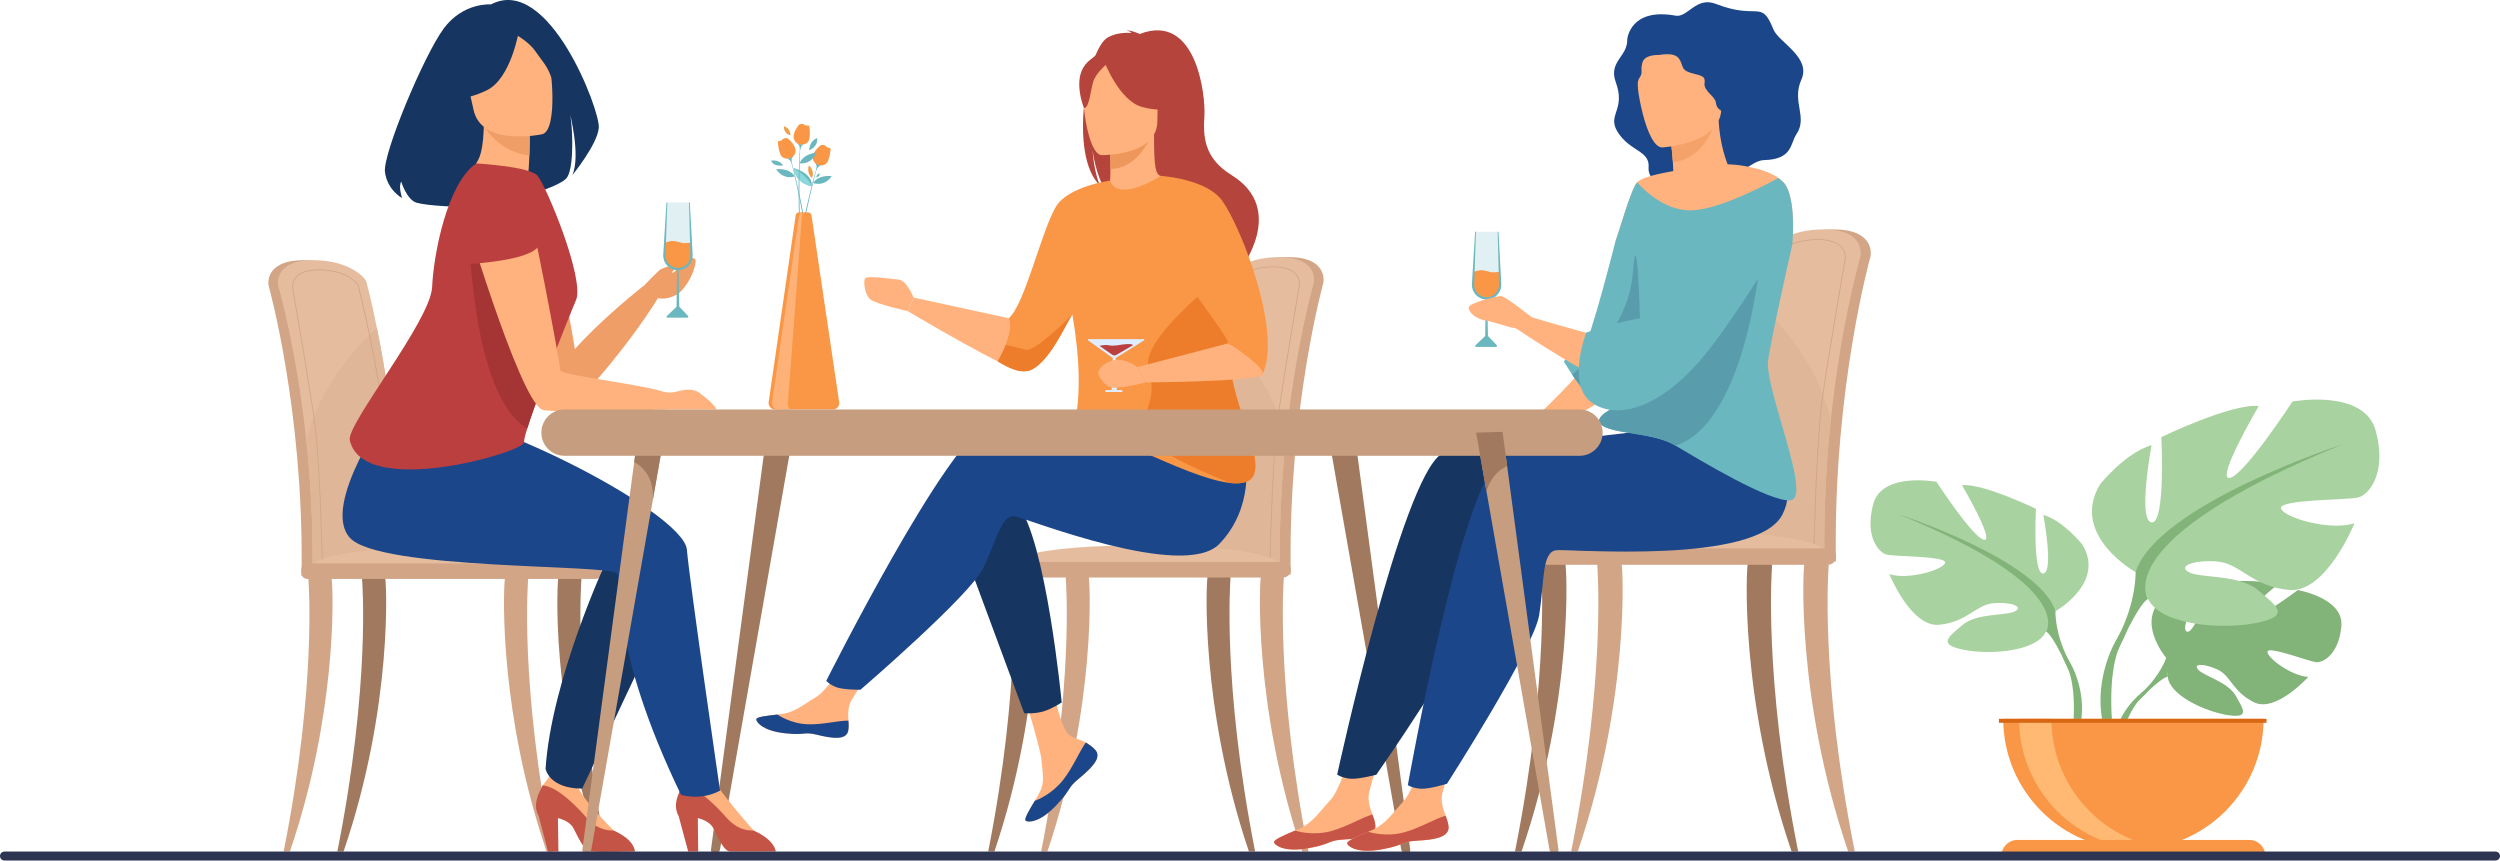<svg width="276" height="95" viewBox="0 0 276 95" fill="none" xmlns="http://www.w3.org/2000/svg">
<g clip-path="url(#clip0_419_4868)">
<path d="M87.582 47.761L86.284 55.144L82.697 75.541L79.49 93.772C79.443 94.05 79.198 94.251 78.911 94.251C78.658 94.251 78.463 94.034 78.495 93.788L81.26 73.119L84.217 51.01L84.665 47.674L87.582 47.758V47.761Z" fill="#A0795F"/>
<path d="M155.275 94.252C154.988 94.252 154.743 94.049 154.693 93.774L151.844 77.574L147.746 54.276L146.601 47.762L149.518 47.678L150.024 51.46L153.579 78.039L155.688 93.792C155.72 94.038 155.525 94.254 155.272 94.254L155.275 94.252Z" fill="#A0795F"/>
<path d="M239.152 72.631C239.152 72.631 235.652 68.537 238.936 65.935C238.936 65.935 241.335 64.48 243.289 64.596C243.289 64.596 240.518 69.255 241.414 69.72C242.309 70.183 244.129 64.303 244.129 64.303C244.129 64.303 249.585 63.772 251.341 64.62C251.341 64.62 246.675 68.45 247.657 68.677C248.64 68.904 253.68 65.145 253.68 65.145C253.68 65.145 258.76 66.012 258.488 69.121C258.217 72.23 256.469 73.189 255.697 73.107C254.928 73.025 250.428 71.3 250.33 71.934C250.233 72.565 252.94 74.634 254.838 74.729C254.838 74.729 251.257 78.691 248.877 77.547C246.496 76.403 246.293 74.591 244.811 73.912C243.328 73.234 242.062 73.234 242.672 73.928C243.286 74.62 245.969 75.294 246.817 76.799C247.665 78.305 248.426 79.32 245.964 78.95C243.502 78.577 239.499 76.77 239.323 74.702L239.146 72.634L239.152 72.631Z" fill="#82B378"/>
<path d="M255.994 69.206C255.994 69.206 242.198 68.672 239.152 72.629C239.152 72.629 238.477 74.652 236.405 76.496L236.081 77.378C236.081 77.378 238.472 74.85 239.328 74.697C239.328 74.697 237.99 69.795 255.994 69.203V69.206Z" fill="#82B378"/>
<path d="M236.405 76.499C236.405 76.499 233.445 78.697 233.237 82.619L233.774 82.667C233.774 82.667 234.72 78.609 236.429 77.022C238.138 75.434 236.403 76.496 236.403 76.496L236.405 76.499Z" fill="#82B378"/>
<path d="M226.919 67.481C226.919 67.481 232.486 64.354 229.887 60.111C229.887 60.111 227.81 57.507 225.582 56.836C225.582 56.836 226.769 63.162 225.582 63.313C224.394 63.461 224.765 56.168 224.765 56.168C224.765 56.168 218.904 53.339 216.602 53.563C216.602 53.563 220.239 59.742 219.051 59.594C217.863 59.446 213.782 53.191 213.782 53.191C213.782 53.191 207.77 52.073 206.806 55.647C205.842 59.221 207.399 61.007 208.291 61.231C209.181 61.456 214.896 61.379 214.748 62.124C214.601 62.869 210.74 64.06 208.589 63.389C208.589 63.389 210.964 69.269 214.079 68.974C217.197 68.675 218.161 66.741 220.091 66.591C222.021 66.443 223.43 66.963 222.467 67.484C221.503 68.004 218.237 67.655 216.678 68.984C215.12 70.313 213.858 71.132 216.752 71.728C219.646 72.323 224.842 71.953 225.879 69.718L226.919 67.486V67.481Z" fill="#A8D29F"/>
<path d="M209.553 56.762C209.553 56.762 225.137 61.823 226.917 67.481C226.917 67.481 226.843 70.012 228.402 72.915V74.032C228.402 74.032 226.769 70.237 225.879 69.713C225.879 69.713 229.369 64.8 209.553 56.76V56.762Z" fill="#82B378"/>
<path d="M228.402 72.914C228.402 72.914 230.806 76.576 229.434 81.032L228.815 80.865C228.815 80.865 229.416 75.957 228.157 73.488C226.901 71.018 228.399 72.914 228.399 72.914H228.402Z" fill="#82B378"/>
<path d="M235.773 63.17C235.773 63.17 228.436 59.05 231.859 53.455C231.859 53.455 234.598 50.021 237.534 49.136C237.534 49.136 235.97 57.478 237.534 57.673C239.098 57.869 238.611 48.254 238.611 48.254C238.611 48.254 246.34 44.524 249.371 44.82C249.371 44.82 244.578 52.964 246.143 52.768C247.707 52.573 253.089 44.329 253.089 44.329C253.089 44.329 261.013 42.858 262.285 47.567C263.557 52.277 261.503 54.633 260.328 54.926C259.154 55.22 251.623 55.122 251.817 56.105C252.012 57.084 257.1 58.656 259.936 57.771C259.936 57.771 256.805 65.524 252.697 65.13C248.589 64.737 247.317 62.188 244.773 61.99C242.229 61.794 240.37 62.481 241.642 63.168C242.914 63.855 247.217 63.392 249.274 65.144C251.328 66.895 252.992 67.975 249.176 68.76C245.36 69.544 238.514 69.053 237.144 66.11L235.775 63.168L235.773 63.17Z" fill="#A8D29F"/>
<path d="M258.664 49.042C258.664 49.042 238.121 55.714 235.772 63.171C235.772 63.171 235.869 66.507 233.815 70.335V71.806C233.815 71.806 235.967 66.8 237.141 66.113C237.141 66.113 232.544 59.637 258.664 49.039V49.042Z" fill="#82B378"/>
<path d="M233.816 70.334C233.816 70.334 230.648 75.16 232.454 81.034L233.271 80.815C233.271 80.815 232.481 74.346 234.137 71.092C235.793 67.838 233.818 70.337 233.818 70.337L233.816 70.334Z" fill="#82B378"/>
<path d="M235.525 93.772C243.462 93.772 249.898 87.32 249.898 79.356H221.155C221.155 87.317 227.589 93.772 235.528 93.772H235.525Z" fill="#F99746"/>
<path d="M239.062 93.662C238.477 93.736 237.882 93.772 237.276 93.772C229.339 93.772 222.906 87.317 222.906 79.356H226.477C226.477 86.712 231.968 92.779 239.064 93.662H239.062Z" fill="#FFB973"/>
<path d="M250.096 94.506H220.955C220.955 93.524 221.748 92.728 222.727 92.728H248.321C249.3 92.728 250.093 93.524 250.093 94.506H250.096Z" fill="#F99746"/>
<path d="M250.224 79.356H220.681V79.797H250.224V79.356Z" fill="#D86713"/>
<path d="M133.257 53.843C133.492 48.089 133.992 43.084 134.595 39.592C135.554 34.026 136.417 30.825 136.428 30.793C136.554 30.305 138.379 28.323 142.44 28.384C146.5 28.445 146.113 31.041 146.113 31.041C146.113 31.129 146.103 31.21 146.084 31.271C146.045 31.406 142.319 44.957 142.482 62.454C142.482 62.699 142.511 63.125 142.495 63.407C142.495 63.407 133.089 63.65 133.086 63.407C132.757 61.878 132.918 57.641 133.26 53.843H133.257Z" fill="#D1A586"/>
<path d="M132.075 62.368C132.078 62.611 132.207 62.807 132.362 62.807H132.365C132.52 62.804 132.646 62.609 132.646 62.368H140.707C140.71 62.611 140.839 62.807 140.994 62.807H140.997C141.155 62.804 141.281 62.601 141.281 62.355C141.234 57.347 141.518 52.669 141.95 48.543C143.022 38.249 145.002 31.368 145.031 31.273C145.049 31.212 145.06 31.131 145.06 31.043C145.06 31.043 145.444 28.447 141.386 28.386C137.326 28.325 135.501 30.306 135.374 30.795C135.367 30.822 134.877 32.634 134.229 35.893C134.013 36.974 133.781 38.21 133.542 39.594C132.941 43.086 132.438 48.091 132.204 53.844C131.864 57.643 131.743 60.842 132.07 62.371L132.075 62.368Z" fill="#E5BD9E"/>
<path d="M132.075 62.369C132.078 62.612 132.207 62.807 132.362 62.807H132.365C132.52 62.804 132.646 62.609 132.646 62.369H140.707C140.71 62.612 140.839 62.807 140.994 62.807H140.997C141.155 62.804 141.281 62.601 141.281 62.355C141.234 57.347 141.518 52.669 141.95 48.543C140.617 42.011 135.467 37.013 134.229 35.891C134.013 36.971 133.781 38.207 133.542 39.591C132.941 43.083 132.438 48.089 132.204 53.842C131.864 57.64 131.743 60.839 132.07 62.369H132.075Z" fill="#DFB697"/>
<path d="M140.199 62.285L140.175 62.269C140.175 62.269 140.165 62.261 140.159 62.229H140.154C140.154 62.158 140.136 62.105 140.088 62.058C139.833 61.796 138.858 61.807 137.623 61.82C136.275 61.836 134.595 61.854 132.92 61.561C132.054 61.408 132.638 54.725 133.255 48.473C133.36 47.411 133.442 46.571 133.478 46.077C133.879 40.76 136.193 31.316 136.215 31.24C136.317 30.841 137.708 29.37 140.728 29.417C141.863 29.433 142.669 29.716 143.124 30.255C143.593 30.806 143.509 31.422 143.504 31.446C143.504 31.504 143.496 31.57 143.48 31.623C143.467 31.676 141.381 43.89 141.041 46.819C140.481 51.637 140.257 61.654 140.246 62.208C140.246 62.216 140.246 62.221 140.246 62.229V62.256L140.196 62.285H140.199ZM138.398 61.719C139.298 61.719 139.933 61.762 140.157 61.992C140.159 61.762 140.172 61.329 140.193 60.518C140.22 59.561 140.265 58.066 140.33 56.384C140.446 53.436 140.646 49.381 140.947 46.803C141.294 43.81 143.377 31.631 143.39 31.594C143.404 31.549 143.411 31.493 143.411 31.435C143.411 31.422 143.493 30.828 143.053 30.307C142.616 29.792 141.831 29.52 140.728 29.504C140.683 29.504 140.636 29.504 140.591 29.504C137.721 29.504 136.401 30.883 136.304 31.261C136.28 31.348 133.971 40.746 133.571 46.079C133.534 46.573 133.45 47.413 133.347 48.478C133.118 50.794 132.807 53.967 132.657 56.637C132.438 60.549 132.688 61.421 132.936 61.466C134.603 61.759 136.278 61.741 137.621 61.725C137.895 61.722 138.153 61.719 138.395 61.719H138.398Z" fill="#D1A586"/>
<path d="M141.879 62.807H110.276C110.276 62.807 111.011 59.82 129.315 60.264C142.269 60.578 141.879 62.807 141.879 62.807Z" fill="#E5BD9E"/>
<path d="M144.452 94.011C140.789 75.404 141.729 63.985 141.734 63.843C141.745 63.557 141.218 63.296 140.933 63.288C140.646 63.282 139.382 63.203 139.235 63.449C139.043 63.771 138.305 77.837 143.767 94.013H144.452V94.011Z" fill="#D1A586"/>
<path d="M114.945 94.011C118.608 75.404 117.668 63.985 117.663 63.843C117.652 63.557 118.179 63.296 118.463 63.288C118.75 63.282 120.014 63.203 120.162 63.449C120.354 63.771 121.092 77.837 115.63 94.013H114.945V94.011Z" fill="#D1A586"/>
<path d="M109.097 94.011C112.762 75.404 111.82 63.985 111.814 63.843C111.804 63.557 112.33 63.296 112.615 63.288C112.902 63.282 114.166 63.203 114.313 63.449C114.506 63.771 115.243 77.837 109.781 94.013H109.097V94.011Z" fill="#A0795F"/>
<path d="M138.566 94.011C134.9 75.404 135.843 63.985 135.848 63.843C135.859 63.557 135.332 63.296 135.048 63.288C134.761 63.282 133.497 63.203 133.349 63.449C133.157 63.771 132.42 77.837 137.881 94.013H138.566V94.011Z" fill="#A0795F"/>
<path d="M110.474 63.762L141.65 63.762C142.125 63.762 142.511 63.376 142.511 62.899C142.511 62.423 142.125 62.037 141.65 62.037L110.474 62.037C109.998 62.037 109.612 62.423 109.612 62.899C109.612 63.376 109.998 63.762 110.474 63.762Z" fill="#D1A586"/>
<path d="M111.369 35.134L100.865 32.852L100.246 34.365C100.246 34.365 111.838 41.283 112.923 40.945C114.008 40.607 111.369 35.134 111.369 35.134Z" fill="#FFB27D"/>
<path d="M120.921 82.79C121.184 83.091 121.218 83.429 121.087 83.791C121.087 83.791 121.087 83.793 121.087 83.796C120.847 84.464 120.049 85.209 119.125 85.954C119.006 86.049 118.901 86.136 118.811 86.218C118.788 86.24 118.764 86.261 118.74 86.282C118.722 86.298 118.703 86.316 118.685 86.332C117.824 87.13 118.148 87.312 116.599 88.928C114.835 90.77 113.618 90.804 113.274 90.638C112.981 90.495 113.576 89.518 114.235 88.419C114.266 88.366 114.298 88.313 114.329 88.258C114.416 88.112 114.503 87.964 114.59 87.817C115.362 86.496 115.164 85.875 114.98 83.907C114.832 82.309 112.502 74.976 112.502 74.976L115.886 74.393C115.886 74.393 116.905 80.23 118.027 81.131C118.627 81.609 119.299 81.617 119.875 81.971C119.915 81.995 119.957 82.021 119.996 82.047C120.326 82.267 120.657 82.491 120.923 82.795L120.921 82.79Z" fill="#FFB27D"/>
<path d="M120.921 82.79C121.184 83.091 121.218 83.43 121.087 83.791C121.087 83.791 121.087 83.794 121.087 83.797C120.792 84.462 120.015 85.204 119.122 85.947C119.006 86.044 118.904 86.134 118.812 86.216C118.788 86.237 118.764 86.258 118.74 86.28C118.722 86.296 118.704 86.314 118.685 86.33C117.824 87.127 118.148 87.31 116.6 88.926C114.835 90.767 113.619 90.802 113.274 90.635C112.981 90.493 113.576 89.515 114.235 88.416C114.58 88.29 116.176 87.64 117.382 86.089C118.446 84.729 119.154 82.98 119.878 81.969C119.918 81.993 119.96 82.019 119.999 82.045C120.328 82.265 120.66 82.489 120.926 82.793L120.921 82.79Z" fill="#1C468A"/>
<path d="M93.642 80.67C93.434 81.718 91.943 81.541 90.282 81.135C88.617 80.728 89.015 81.211 86.648 80.95C84.28 80.686 83.564 79.801 83.493 79.449C83.427 79.135 84.599 79.027 85.852 78.881C86.01 78.863 86.168 78.844 86.326 78.823C87.743 78.646 88.781 77.727 90.066 76.974C91.285 76.261 93.102 73.356 93.102 73.356L96.349 73.614C96.349 73.614 94.645 76.208 93.987 77.339C93.6 78.002 93.621 78.879 93.668 79.558C93.694 79.925 93.718 80.302 93.644 80.672L93.642 80.67Z" fill="#FFB27D"/>
<path d="M90.282 81.136C88.617 80.729 89.015 81.213 86.648 80.951C84.28 80.687 83.564 79.802 83.493 79.451C83.427 79.136 84.599 79.028 85.852 78.883L85.863 78.907C85.863 78.907 87.282 79.916 89.252 79.963C90.858 80.003 92.559 79.54 93.668 79.559C93.694 79.926 93.718 80.304 93.644 80.674C93.436 81.722 91.946 81.545 90.284 81.139L90.282 81.136Z" fill="#1C468A"/>
<path d="M100.863 32.851C100.863 32.851 100.089 30.949 99.238 30.873C98.387 30.796 95.68 30.368 95.488 30.756C95.296 31.145 95.488 32.539 96.067 33.044C96.647 33.548 100.244 34.362 100.244 34.362L100.863 32.848V32.851Z" fill="#FFB27D"/>
<path d="M106.079 59.853L113.073 78.736C113.073 78.736 114.148 78.842 115.177 78.544C116.125 78.269 117.213 77.55 117.213 77.55C117.213 77.55 115.477 59.419 112.296 55.648C109.115 51.876 106.079 59.855 106.079 59.855V59.853Z" fill="#163560"/>
<path d="M133.75 52.212C133.75 52.212 113.65 45.395 109.165 46.845C104.683 48.295 91.222 75.159 91.222 75.159C91.222 75.159 91.525 75.563 92.354 75.877C93.126 76.168 94.993 76.149 94.993 76.149C94.993 76.149 107.14 65.705 108.586 62.659C110.032 59.614 110.611 56.711 112.057 57.001C113.502 57.292 130.711 64.109 134.616 60.047C138.522 55.984 137.5 50.709 137.5 50.709L133.75 52.215V52.212Z" fill="#1C468A"/>
<path d="M121.465 20.497C121.144 19.831 120.786 18.651 120.61 16.545C120.636 16.754 120.999 19.409 122.016 20.912C126.195 23.664 134.208 32.856 134.05 34.6C134.05 34.6 136.873 29.797 136.92 29.768C136.92 29.768 142.127 23.128 135.957 19.324C132.82 17.391 132.836 14.91 132.968 12.755C133.099 10.599 132.112 1.32 125.831 3.75C125.831 3.75 124.823 3.301 124.373 3.367C124.373 3.367 124.741 3.438 124.928 3.631C124.199 3.589 123.159 3.642 122.29 4.138C119.985 5.451 117.926 17.23 121.465 20.497Z" fill="#B5453C"/>
<path d="M122.263 21.049C122.242 21.06 124.281 22.122 125.816 21.699C127.259 21.305 128.202 19.427 128.18 19.425C127.57 19.303 127.393 18.461 127.406 14.842L127.13 14.897L122.485 15.819C122.485 15.819 122.59 17.285 122.593 18.667C122.595 19.826 122.527 20.925 122.261 21.049H122.263Z" fill="#FFB27D"/>
<path d="M122.487 15.816C122.487 15.816 122.592 17.282 122.595 18.664C125.194 18.59 126.569 16.213 127.13 14.895L122.484 15.816H122.487Z" fill="#ED975D"/>
<path d="M127.612 14.387C127.612 14.387 128.974 12.229 129.3 10.383C129.535 9.065 128.866 4.181 123.97 4.883C123.97 4.883 122.548 5.023 121.213 5.929C120.152 6.65 118.617 8.204 120.331 12.467L120.776 13.906L127.61 14.387H127.612Z" fill="#B5453C"/>
<path d="M121.618 17.126C121.618 17.126 127.767 17.229 127.772 13.386C127.778 9.542 128.573 6.969 124.647 6.742C120.72 6.515 119.957 7.981 119.643 9.262C119.33 10.543 120.017 17.002 121.618 17.128V17.126Z" fill="#FFB27D"/>
<path d="M121.848 6.644C121.848 6.644 123.53 11.153 126.116 11.819C128.7 12.485 129.821 11.79 129.821 11.79C129.821 11.79 127.838 10.21 127.428 7.453C127.428 7.453 123.12 4.497 121.848 6.642V6.644Z" fill="#B5453C"/>
<path d="M122.263 7.013C122.263 7.013 121.005 8.02 120.699 8.997C120.394 9.974 120.254 11.99 119.669 11.921C119.669 11.921 118.4 8.857 119.827 7.124C121.339 5.286 122.263 7.013 122.263 7.013Z" fill="#B5453C"/>
<path d="M135.957 37.644C136.562 35.092 134.501 30.142 132.346 26.042C130.393 22.328 128.365 19.314 128.181 19.423C123.027 22.492 122.561 19.941 122.561 19.941C122.561 19.941 117.879 20.564 116.554 22.851C114.911 25.691 113.134 33.629 111.369 35.129C111.641 35.961 111.525 36.405 111.238 37.435C111.177 37.657 111.109 37.865 111.032 38.063C110.766 38.79 110.434 39.376 110.147 39.889C111.045 40.435 112.776 41.476 114.053 40.729C115.999 39.588 117.516 36.109 118.371 34.725C118.374 34.719 118.377 34.714 118.382 34.709C120.238 45.254 117.713 47.655 118.993 48.764C120.344 49.937 122.271 48.204 126.514 50.05C129.297 51.26 133.158 53.011 135.757 53.315C137.121 53.476 138.137 53.239 138.469 52.314C139.433 49.63 134.806 42.504 135.962 37.638L135.957 37.644Z" fill="#F99746"/>
<path d="M138.464 52.318C138.132 53.243 137.116 53.48 135.752 53.319C133.953 52.532 126.182 49.513 126.266 47.466C126.395 44.436 127.759 44.338 126.796 40.601C126.021 37.597 133.203 32.013 134.348 30.801C136.502 34.9 136.56 35.093 135.954 37.645C134.798 42.508 139.425 49.637 138.461 52.321L138.464 52.318Z" fill="#ED7D2B"/>
<path d="M120.181 37.44H126.253C126.332 37.44 126.361 37.542 126.293 37.582L123.043 39.605C123.017 39.621 122.983 39.621 122.956 39.603L120.133 37.58C120.073 37.535 120.105 37.44 120.178 37.44H120.181Z" fill="#DEEDFF"/>
<path d="M123.309 43.106H122.722L122.853 39.529H123.167L123.309 43.106Z" fill="#DEEDFF"/>
<path d="M123.823 43.274H122.111C122.053 43.274 122.006 43.226 122.006 43.168C122.006 43.11 122.053 43.062 122.111 43.062H123.823C123.881 43.062 123.928 43.11 123.928 43.168C123.928 43.226 123.881 43.274 123.823 43.274Z" fill="#DEEDFF"/>
<path d="M121.387 38.184C121.387 38.184 121.966 38.017 122.456 38.126C122.946 38.234 123.73 38.062 123.962 38.03C125.034 37.893 125.081 38.107 125.081 38.107L123.233 39.187C123.101 39.264 122.938 39.259 122.811 39.172L121.387 38.184Z" fill="#BC3F3F"/>
<path d="M125.568 40.528C125.568 40.528 124.267 39.513 123.038 39.754C121.808 39.997 121.205 40.842 121.255 41.228C121.302 41.613 121.953 42.702 122.893 42.799C123.833 42.897 126.508 42.218 126.508 42.218L125.568 40.525V40.528Z" fill="#FFB27D"/>
<path d="M139.343 41.39C137.966 39.449 136.528 38.421 135.585 37.906C135.804 37.343 129.789 29.947 129.789 28.801C129.789 27.655 128.186 19.424 128.186 19.424C128.186 19.424 133.197 19.735 134.932 22.16C137.102 25.195 141.61 36.879 139.346 41.39H139.343Z" fill="#F99746"/>
<path d="M135.583 37.906L125.568 40.527L126.508 42.22C126.508 42.22 138.696 42.135 139.343 41.39C139.989 40.645 135.586 37.906 135.586 37.906H135.583Z" fill="#FFB27D"/>
<path d="M118.368 34.727C117.515 36.111 115.996 39.59 114.05 40.731C112.773 41.479 111.042 40.438 110.145 39.891C110.432 39.379 110.763 38.792 111.029 38.066C111.746 38.23 112.62 38.441 113.183 38.61C114.279 38.943 118.368 34.725 118.368 34.725V34.727Z" fill="#ED7D2B"/>
<path d="M87.053 39.565C87.053 39.565 89.038 40.374 90.452 38.342C90.452 38.342 88.161 37.952 87.053 39.565Z" fill="#6BB7BF"/>
<path d="M86.914 38.731C86.914 38.731 86.775 38.018 85.942 37.994C85.942 37.994 86.256 38.715 86.914 38.731Z" fill="#6BB7BF"/>
<path d="M87.332 34.564C87.332 34.564 88.296 34.667 88.657 33.607C88.657 33.607 87.614 33.724 87.332 34.564Z" fill="#6BB7BF"/>
<path d="M89.617 20.566C87.674 20.148 87.64 18.553 87.64 18.553C89.928 19.279 89.617 20.566 89.617 20.566Z" fill="#6BB7BF"/>
<path d="M89.752 20.201C89.752 20.201 90.963 20.694 91.827 19.453C91.827 19.453 90.429 19.215 89.752 20.201Z" fill="#6BB7BF"/>
<path d="M87.092 44.241L86.842 44.532C86.805 44.577 86.731 44.548 86.731 44.49C86.745 36.283 87.785 28.989 88.656 24.687C89.61 19.99 90.573 17.214 90.584 17.188C90.573 17.214 89.704 20.035 88.754 24.718C87.88 29.029 86.879 34.661 87.134 44.13C87.134 44.17 87.119 44.21 87.092 44.241Z" fill="#6BB7BF"/>
<path d="M90.566 16.067C90.255 16.318 89.07 17.383 90.221 18.204C90.221 18.204 91.103 18.484 91.395 17.803C91.619 17.282 91.68 16.701 91.696 16.455C91.701 16.392 91.651 16.337 91.588 16.331C91.519 16.326 91.43 16.31 91.338 16.276C91.23 16.233 91.172 16.067 91.024 16.033C90.932 16.009 90.837 15.991 90.729 16.001C90.669 16.006 90.611 16.033 90.563 16.072L90.566 16.067Z" fill="#F99746"/>
<path d="M89.907 17.908C89.907 17.908 90.257 18.191 90.128 18.642V18.809C90.128 18.809 90.218 18.392 90.65 18.262C90.65 18.262 90.26 18.304 89.907 17.908Z" fill="#6BB7BF"/>
<path d="M89.617 20.566C87.674 20.148 87.64 18.553 87.64 18.553C87.64 18.553 89.18 19.401 89.617 20.566Z" fill="#8AD8DB"/>
<path d="M87.751 19.471C87.751 19.471 86.529 19.942 85.691 18.684C85.691 18.684 87.095 18.476 87.751 19.471Z" fill="#6BB7BF"/>
<path d="M89.931 43.562L90.176 43.858C90.213 43.903 90.287 43.877 90.287 43.819C90.437 35.612 89.544 28.3 88.757 23.981C87.898 19.266 86.987 16.472 86.98 16.445C86.987 16.472 87.804 19.311 88.66 24.01C89.447 28.337 90.334 33.99 89.892 43.452C89.892 43.491 89.905 43.531 89.931 43.562Z" fill="#6BB7BF"/>
<path d="M87.019 15.325C87.324 15.581 88.488 16.669 87.322 17.467C87.322 17.467 86.434 17.728 86.155 17.041C85.942 16.516 85.894 15.935 85.884 15.689C85.881 15.626 85.931 15.573 85.995 15.568C86.063 15.562 86.153 15.549 86.245 15.515C86.355 15.475 86.413 15.311 86.561 15.277C86.653 15.256 86.748 15.237 86.856 15.251C86.916 15.258 86.974 15.285 87.019 15.325Z" fill="#F99746"/>
<path d="M87.64 17.176C87.64 17.176 87.282 17.451 87.403 17.905V18.071C87.403 18.071 87.319 17.651 86.89 17.514C86.89 17.514 87.277 17.564 87.64 17.176Z" fill="#6BB7BF"/>
<path d="M88.269 18.035C88.269 18.035 89.56 18.252 90.131 16.852C90.131 16.852 88.715 16.925 88.269 18.035Z" fill="#6BB7BF"/>
<path d="M90.9 42.079L90.718 42.417C90.692 42.467 90.613 42.456 90.602 42.401C88.833 34.387 88.261 27.044 88.177 22.654C88.085 17.862 88.424 14.943 88.427 14.914C88.424 14.943 88.188 17.886 88.277 22.664C88.361 27.062 88.609 32.778 90.916 41.965C90.926 42.005 90.918 42.047 90.9 42.081V42.079Z" fill="#6BB7BF"/>
<path d="M88.167 13.822C87.919 14.134 86.992 15.434 88.293 15.983C88.293 15.983 89.215 16.065 89.352 15.333C89.457 14.776 89.389 14.197 89.352 13.954C89.341 13.891 89.283 13.849 89.22 13.857C89.152 13.864 89.059 13.87 88.965 13.857C88.849 13.838 88.759 13.69 88.606 13.688C88.512 13.688 88.414 13.688 88.312 13.719C88.254 13.738 88.204 13.775 88.164 13.825L88.167 13.822Z" fill="#F99746"/>
<path d="M87.922 15.762C87.922 15.762 88.327 15.96 88.298 16.43L88.33 16.594C88.33 16.594 88.33 16.166 88.722 15.947C88.722 15.947 88.354 16.073 87.922 15.764V15.762Z" fill="#6BB7BF"/>
<path d="M89.334 16.593C89.334 16.593 89.334 15.568 90.213 15.246C90.213 15.246 90.408 16.102 89.334 16.593Z" fill="#6BB7BF"/>
<path d="M87.266 14.947C87.266 14.947 87.292 14.165 86.571 13.938C86.571 13.938 86.397 14.666 87.266 14.947Z" fill="#ED9F4A"/>
<path d="M89.634 19.652C89.661 19.676 90.011 18.891 89.297 18.26C89.297 18.26 89 19.1 89.634 19.652Z" fill="#ED9F4A"/>
<path d="M90.132 19.591C90.111 19.596 90.127 19.2 90.495 19.145C90.495 19.145 90.559 19.475 90.132 19.591Z" fill="#6BB7BF"/>
<path d="M86.442 18.262C86.442 18.262 86.129 17.613 85.131 17.726C85.131 17.726 85.281 18.421 86.442 18.262Z" fill="#6BB7BF"/>
<path d="M91.967 45.202H85.56C85.131 45.202 84.799 44.819 84.862 44.392L87.843 23.775C87.872 23.582 88.035 23.439 88.23 23.439H89.183C89.389 23.439 89.565 23.59 89.594 23.796L92.646 44.413C92.707 44.83 92.386 45.202 91.967 45.202Z" fill="#F99746"/>
<path d="M86.979 44.58L88.562 23.445C88.391 23.469 88.254 23.601 88.227 23.776L85.246 44.392C85.186 44.82 85.515 45.203 85.944 45.203H87.224C87.058 45.055 86.958 44.828 86.979 44.58Z" fill="#FFB278"/>
<path d="M192.886 51.97C193.134 45.947 193.668 40.709 194.306 37.056C195.325 31.232 196.241 27.883 196.252 27.846C196.386 27.333 198.324 25.262 202.63 25.326C206.935 25.389 206.527 28.107 206.527 28.107C206.527 28.2 206.514 28.284 206.495 28.348C206.453 28.488 202.501 42.669 202.672 60.983C202.672 61.239 202.703 61.685 202.685 61.981C202.685 61.981 192.705 62.237 192.702 61.981C192.354 60.38 192.523 55.945 192.886 51.97Z" fill="#D1A586"/>
<path d="M191.633 60.893C191.635 61.149 191.772 61.352 191.938 61.352H191.944C192.109 61.35 192.241 61.144 192.244 60.893H200.797C200.799 61.149 200.936 61.352 201.102 61.352H201.108C201.276 61.35 201.41 61.139 201.408 60.88C201.358 55.636 201.661 50.742 202.116 46.423C203.254 35.648 205.355 28.448 205.384 28.35C205.403 28.287 205.416 28.2 205.416 28.107C205.416 28.107 205.824 25.389 201.518 25.326C197.21 25.262 195.275 27.333 195.14 27.846C195.132 27.872 194.614 29.769 193.924 33.181C193.695 34.312 193.45 35.606 193.194 37.056C192.557 40.709 192.023 45.95 191.775 51.97C191.414 55.945 191.285 59.292 191.633 60.893Z" fill="#E5BD9E"/>
<path d="M191.633 60.893C191.635 61.149 191.772 61.353 191.938 61.353H191.944C192.109 61.35 192.241 61.144 192.244 60.893H200.797C200.799 61.149 200.936 61.353 201.102 61.353H201.108C201.276 61.35 201.41 61.139 201.408 60.88C201.358 55.637 201.661 50.742 202.116 46.423C200.702 39.587 195.238 34.357 193.924 33.182C193.695 34.312 193.45 35.606 193.194 37.057C192.557 40.71 192.023 45.95 191.775 51.97C191.414 55.946 191.285 59.292 191.633 60.893Z" fill="#DFB697"/>
<path d="M200.252 60.806L200.228 60.79C200.228 60.79 200.215 60.782 200.212 60.748H200.207C200.207 60.676 200.189 60.618 200.141 60.571C199.873 60.294 198.835 60.307 197.524 60.32C196.091 60.336 194.311 60.357 192.533 60.048C191.614 59.889 192.236 52.892 192.886 46.349C192.997 45.237 193.084 44.358 193.123 43.843C193.545 38.317 196.004 28.393 196.028 28.316C196.136 27.907 197.568 26.406 200.673 26.406C200.721 26.406 200.771 26.406 200.818 26.406C202.029 26.425 202.888 26.723 203.37 27.291C203.857 27.867 203.767 28.504 203.765 28.53C203.765 28.593 203.757 28.662 203.741 28.715C203.728 28.768 201.513 41.558 201.152 44.619C200.56 49.654 200.318 60.146 200.307 60.727C200.307 60.735 200.307 60.74 200.307 60.748V60.777L200.254 60.809L200.252 60.806ZM198.343 60.214C199.301 60.214 199.975 60.259 200.212 60.499C200.215 60.259 200.228 59.807 200.252 58.957C200.281 57.956 200.328 56.392 200.399 54.63C200.523 51.545 200.736 47.303 201.055 44.603C201.424 41.468 203.636 28.723 203.646 28.683C203.659 28.638 203.667 28.578 203.667 28.517C203.667 28.504 203.754 27.888 203.293 27.347C202.83 26.8 201.998 26.515 200.815 26.496C197.671 26.451 196.228 27.93 196.123 28.334C196.099 28.424 193.647 38.282 193.223 43.843C193.184 44.36 193.097 45.24 192.986 46.352C192.744 48.777 192.412 52.097 192.254 54.892C192.023 58.983 192.289 59.897 192.552 59.945C194.319 60.251 196.096 60.233 197.524 60.214C197.816 60.212 198.09 60.209 198.343 60.209V60.214Z" fill="#D1A586"/>
<path d="M202.038 61.352H168.505C168.505 61.352 169.287 58.225 188.705 58.692C202.449 59.022 202.038 61.352 202.038 61.352Z" fill="#E5BD9E"/>
<path d="M204.768 94.012C200.881 74.537 201.879 62.587 201.885 62.436C201.895 62.138 201.337 61.863 201.037 61.855C200.731 61.85 199.391 61.765 199.236 62.024C199.033 62.36 198.248 77.083 204.044 94.012H204.771H204.768Z" fill="#D1A586"/>
<path d="M173.458 94.012C177.347 74.537 176.346 62.587 176.341 62.436C176.331 62.138 176.889 61.863 177.189 61.855C177.495 61.85 178.835 61.765 178.99 62.024C179.193 62.36 179.978 77.083 174.182 94.012H173.455H173.458Z" fill="#D1A586"/>
<path d="M167.254 94.012C171.14 74.537 170.142 62.587 170.137 62.436C170.127 62.138 170.685 61.863 170.985 61.855C171.291 61.85 172.631 61.765 172.786 62.024C172.989 62.36 173.774 77.083 167.978 94.012H167.251H167.254Z" fill="#A0795F"/>
<path d="M198.519 94.012C194.63 74.537 195.63 62.587 195.636 62.436C195.646 62.138 195.088 61.863 194.788 61.855C194.482 61.85 193.142 61.765 192.986 62.024C192.784 62.36 191.999 77.083 197.795 94.012H198.522H198.519Z" fill="#A0795F"/>
<path d="M201.805 62.352L168.699 62.352C168.201 62.352 167.799 61.947 167.799 61.448C167.799 60.949 168.201 60.545 168.699 60.545L201.805 60.545C202.303 60.545 202.706 60.949 202.706 61.448C202.706 61.947 202.303 62.352 201.805 62.352Z" fill="#D1A586"/>
<path d="M42.589 54.052C42.355 48.328 41.846 43.349 41.241 39.876C40.274 34.339 39.405 31.156 39.395 31.122C39.268 30.636 37.428 28.665 33.341 28.726C29.251 28.787 29.641 31.37 29.641 31.37C29.641 31.457 29.651 31.539 29.67 31.6C29.709 31.732 33.462 45.214 33.299 62.618C33.299 62.864 33.27 63.284 33.285 63.567C33.285 63.567 42.76 63.81 42.763 63.567C43.092 62.045 42.931 57.83 42.589 54.052Z" fill="#D1A586"/>
<path d="M43.779 62.534C43.776 62.777 43.647 62.97 43.489 62.97H43.487C43.329 62.967 43.205 62.772 43.202 62.534H35.084C35.081 62.777 34.952 62.97 34.794 62.97H34.791C34.631 62.967 34.504 62.766 34.504 62.521C34.552 57.539 34.265 52.885 33.83 48.78C32.751 38.539 30.755 31.695 30.728 31.6C30.71 31.539 30.699 31.457 30.699 31.37C30.699 31.37 30.312 28.787 34.399 28.726C38.489 28.665 40.327 30.636 40.453 31.122C40.461 31.148 40.953 32.95 41.609 36.193C41.825 37.269 42.059 38.499 42.302 39.876C42.907 43.349 43.413 48.328 43.65 54.052C43.992 57.832 44.114 61.013 43.784 62.534H43.779Z" fill="#E5BD9E"/>
<path d="M43.779 62.534C43.776 62.777 43.647 62.97 43.489 62.97H43.486C43.328 62.967 43.205 62.772 43.202 62.534H35.084C35.081 62.777 34.952 62.97 34.794 62.97H34.791C34.631 62.967 34.504 62.766 34.504 62.521C34.552 57.539 34.265 52.885 33.83 48.78C35.173 42.282 40.361 37.311 41.609 36.193C41.825 37.268 42.059 38.499 42.301 39.876C42.907 43.349 43.413 48.328 43.65 54.052C43.992 57.832 44.113 61.013 43.784 62.534H43.779Z" fill="#DFB697"/>
<path d="M35.598 62.45L35.548 62.427V62.392C35.548 62.392 35.548 62.379 35.548 62.371C35.537 61.819 35.311 51.853 34.747 47.061C34.405 44.15 32.303 31.997 32.29 31.944C32.274 31.891 32.266 31.828 32.266 31.762C32.264 31.744 32.179 31.141 32.64 30.592C33.099 30.05 33.912 29.768 35.063 29.749C38.11 29.702 39.505 31.168 39.608 31.564C39.629 31.635 41.96 40.999 42.365 46.322C42.402 46.813 42.486 47.648 42.592 48.704C43.211 54.925 43.798 61.573 42.929 61.727C41.241 62.02 39.55 62.001 38.191 61.986C36.946 61.972 35.961 61.962 35.706 62.223C35.661 62.268 35.64 62.324 35.642 62.387H35.637C35.635 62.424 35.629 62.427 35.621 62.432L35.598 62.448V62.45ZM35.2 29.844C35.155 29.844 35.108 29.844 35.063 29.844C33.941 29.86 33.151 30.132 32.712 30.653C32.277 31.168 32.356 31.751 32.356 31.757C32.356 31.82 32.364 31.878 32.377 31.921C32.388 31.957 34.486 44.071 34.837 47.051C35.139 49.616 35.342 53.649 35.458 56.581C35.524 58.256 35.571 59.743 35.598 60.694C35.621 61.502 35.632 61.93 35.637 62.16C35.922 61.869 36.872 61.88 38.189 61.893C39.545 61.909 41.23 61.927 42.908 61.637C43.158 61.595 43.408 60.725 43.19 56.835C43.039 54.177 42.726 51.021 42.497 48.718C42.392 47.661 42.307 46.824 42.27 46.332C41.873 41.115 39.54 31.677 39.516 31.59C39.419 31.212 38.089 29.842 35.197 29.842L35.2 29.844Z" fill="#D1A586"/>
<path d="M33.902 62.97H65.733C65.733 62.97 64.991 59.998 46.557 60.439C33.512 60.754 33.902 62.97 33.902 62.97Z" fill="#E5BD9E"/>
<path d="M66.924 94.012C63.232 75.501 64.183 64.143 64.188 64C64.198 63.715 63.666 63.456 63.382 63.448C63.093 63.443 61.821 63.364 61.673 63.607C61.481 63.926 60.736 77.921 66.237 94.012H66.927H66.924Z" fill="#A0795F"/>
<path d="M37.241 94.012C40.933 75.501 39.982 64.143 39.977 64C39.966 63.715 40.498 63.456 40.783 63.448C41.072 63.443 42.344 63.364 42.492 63.607C42.684 63.926 43.429 77.921 37.928 94.012H37.238H37.241Z" fill="#A0795F"/>
<path d="M65.76 62.201H33.918C33.562 62.201 33.27 62.494 33.27 62.851V63.266C33.27 63.622 33.562 63.916 33.918 63.916H34.063C34.055 63.942 34.05 63.968 34.05 63.997C34.055 64.14 35.003 75.498 31.314 94.01H32.003C37.081 79.157 36.838 66.092 36.62 63.916H55.732C55.514 66.089 55.272 79.157 60.349 94.01H61.039C57.347 75.498 58.297 64.14 58.303 63.997C58.303 63.971 58.297 63.942 58.289 63.916H65.765C66.121 63.916 66.413 63.622 66.413 63.266V62.851C66.413 62.494 66.121 62.201 65.765 62.201H65.76Z" fill="#D1A586"/>
<path opacity="0.2" d="M165.428 25.58L165.62 31.433C165.62 32.26 164.943 32.939 164.119 32.939C163.295 32.939 162.618 32.26 162.618 31.433L162.855 25.58H165.431H165.428Z" fill="#6BB7BF"/>
<path d="M165.62 31.431C165.62 32.258 164.943 32.937 164.119 32.937C163.295 32.937 162.618 32.258 162.618 31.431L162.676 30.015C162.676 30.015 163.234 29.844 163.429 29.836C164.069 29.809 164.443 30.076 164.785 30.068C165.117 30.06 165.575 30.015 165.575 30.015L165.62 31.431Z" fill="#F99746"/>
<path d="M164.188 33.035L164.283 37.777C164.283 37.866 164.209 37.94 164.119 37.94C164.03 37.94 163.956 37.866 163.956 37.777L164.019 33.035C164.072 33.043 164.135 33.043 164.188 33.035Z" fill="#6BB7BF"/>
<path d="M162.964 38.298H165.158C165.258 38.298 165.31 38.177 165.239 38.105L164.281 37.102H163.954L162.893 38.121C162.824 38.187 162.872 38.301 162.964 38.301V38.298Z" fill="#6BB7BF"/>
<path d="M165.428 25.58H165.341L165.494 31.433C165.494 32.139 164.962 32.723 164.283 32.804C164.23 32.812 164.175 32.815 164.12 32.815C164.064 32.815 164.009 32.815 163.956 32.804C163.274 32.723 162.745 32.142 162.745 31.442L162.948 25.58H162.856L162.492 31.433C162.492 32.279 163.135 32.976 163.956 33.058C164.009 33.063 164.064 33.066 164.12 33.066C164.175 33.066 164.23 33.066 164.283 33.058C165.104 32.974 165.747 32.279 165.747 31.426L165.431 25.58H165.428Z" fill="#6BB7BF"/>
<path d="M175.398 40.002C175.398 40.002 169.268 47.026 168.014 46.909C166.732 46.793 165.95 46.386 164.836 46.909C164.035 47.284 161.5 49.329 162.182 49.194C162.864 49.059 164.093 48.901 164.417 48.869C164.865 48.827 165.584 48.816 166.071 48.732C166.379 48.679 167.493 48.647 167.864 48.634C169.479 48.581 177.11 44.109 177.11 44.109L175.401 40.002H175.398Z" fill="#FFB27D"/>
<path d="M179.651 4.34C179.651 4.34 179.927 0.814 184.986 1.728C186.324 1.971 187.243 -0.422 189.431 0.431C194.145 2.267 194.421 -0.158 195.785 3.244C196.357 4.668 199.983 6.324 198.874 8.786C197.765 11.245 199.619 12.901 198.318 14.829C197.644 15.828 197.918 17.611 194.74 17.674C193.157 17.706 190.692 20.648 188.915 21.182C187.137 21.716 181.805 20.944 182.005 18.501C182.163 16.594 179.943 16.752 178.582 14.56C177.391 12.642 179.516 12.162 178.379 9.063C177.547 6.791 179.717 6.239 179.651 4.343V4.34Z" fill="#1C468A"/>
<path d="M151.846 91.117C151.954 92.297 150.316 92.583 148.42 92.678C146.524 92.773 147.095 93.161 144.496 93.634C141.897 94.107 140.854 93.394 140.667 93.04C140.499 92.728 141.707 92.239 142.995 91.685C143.158 91.616 143.319 91.545 143.482 91.473C144.931 90.834 145.744 89.529 146.874 88.322C147.943 87.176 148.96 83.509 148.96 83.509L152.491 82.754C152.491 82.754 151.498 86.053 151.156 87.464C150.953 88.293 151.253 89.218 151.516 89.923C151.659 90.306 151.804 90.699 151.84 91.114L151.846 91.117Z" fill="#FFB27D"/>
<path d="M148.42 92.678C146.524 92.773 147.095 93.161 144.496 93.634C141.897 94.107 140.854 93.393 140.667 93.04C140.499 92.728 141.707 92.239 142.995 91.684L143.016 91.706C143.016 91.706 144.844 92.329 146.953 91.753C148.672 91.285 150.334 90.253 151.519 89.92C151.661 90.303 151.806 90.697 151.843 91.111C151.951 92.292 150.313 92.577 148.417 92.672L148.42 92.678Z" fill="#C65447"/>
<path d="M187.019 49.103C187.019 49.103 163.548 47.33 159.129 50.127C154.71 52.925 147.624 85.51 147.624 85.51C147.624 85.51 148.061 85.861 149.038 85.967C149.947 86.064 151.948 85.528 151.948 85.528C151.948 85.528 162.134 70.95 162.85 67.276C163.566 63.604 163.392 60.326 165.025 60.239C166.658 60.152 187.021 62.722 190.102 57.278C193.183 51.834 190.637 46.445 190.637 46.445L187.019 49.1V49.103Z" fill="#163560"/>
<path d="M159.922 91.25C160.03 92.43 158.392 92.716 156.496 92.811C154.6 92.906 155.171 93.294 152.572 93.767C149.973 94.24 148.93 93.526 148.743 93.173C148.575 92.861 149.783 92.372 151.071 91.817C151.234 91.749 151.395 91.677 151.558 91.606C153.007 90.967 153.82 89.662 154.95 88.455C156.019 87.308 157.036 83.642 157.036 83.642L160.567 82.887C160.567 82.887 159.574 86.186 159.232 87.596C159.029 88.426 159.329 89.35 159.593 90.056C159.735 90.439 159.88 90.832 159.917 91.247L159.922 91.25Z" fill="#FFB27D"/>
<path d="M156.496 92.81C154.6 92.906 155.171 93.294 152.572 93.767C149.973 94.239 148.93 93.526 148.743 93.172C148.575 92.861 149.783 92.372 151.071 91.817L151.092 91.838C151.092 91.838 152.92 92.462 155.029 91.886C156.749 91.418 158.41 90.386 159.595 90.053C159.738 90.436 159.882 90.829 159.919 91.244C160.027 92.425 158.389 92.71 156.493 92.805L156.496 92.81Z" fill="#C65447"/>
<path d="M190.711 46.912C190.711 46.912 169.86 47.903 165.552 50.869C161.244 53.838 155.427 86.674 155.427 86.674C155.427 86.674 155.877 87.009 156.857 87.076C157.768 87.139 159.748 86.526 159.748 86.526C159.748 86.526 169.36 71.559 169.934 67.862C170.508 64.163 170.205 60.896 171.835 60.743C173.465 60.592 193.913 62.365 196.778 56.807C199.646 51.247 190.708 46.912 190.708 46.912H190.711Z" fill="#1C468A"/>
<path d="M196.952 20.189C196.952 20.189 196.936 20.168 196.926 20.157C196.76 19.97 196.563 19.798 196.344 19.647L196.336 19.642C194.632 18.448 191.588 18.192 191.588 18.192C191.588 18.192 191.256 18.16 190.73 18.136C190.329 17.098 189.876 15.561 189.734 13.318L189.431 13.4L184.357 14.766C184.357 14.766 184.581 16.38 184.686 17.909C184.71 18.245 184.726 18.575 184.734 18.884C184.586 18.937 181.429 19.383 180.744 20.123C180.057 20.865 178.685 25.791 178.34 26.666L197.871 26.985C197.871 26.985 198.361 21.866 196.95 20.189H196.952Z" fill="#FFB27D"/>
<path d="M197.674 55.234C195.362 55.456 187.567 50.733 184.971 49.198C184.923 49.171 184.881 49.145 184.839 49.121C183.757 48.485 182.235 48.184 180.789 47.943C178.946 47.642 177.226 47.436 176.676 46.776C176.02 45.989 177.948 45.117 179.496 44.213C180.276 43.756 180.963 43.291 181.176 42.827C181.339 42.462 181.329 41.659 181.218 40.634C181.2 40.441 181.176 40.243 181.147 40.035C181.021 40.296 180.865 40.568 180.684 40.84C180.228 41.524 179.628 42.214 179.027 42.784C178.293 43.484 177.561 44.005 177.105 44.116C176.8 44.19 176.492 44.15 176.186 44.031C175.375 43.714 174.593 42.819 173.971 41.955C173.827 41.752 173.687 41.548 173.561 41.355C173.137 40.711 172.834 40.175 172.721 40.048C172.376 39.662 174.114 38.901 174.827 38.331C175.538 37.758 178.34 26.666 178.34 26.666C178.685 25.792 180.06 20.866 180.744 20.123C180.744 20.123 183.422 23.404 186.893 23.214C190.34 23.029 196.242 19.693 196.334 19.643L196.342 19.648L196.95 20.192C198.361 21.867 197.872 26.986 197.872 26.986C197.872 26.986 195.17 38.928 195.17 40.135C195.17 42.346 196.992 47.425 197.861 51.084C198.414 53.403 198.585 55.146 197.671 55.234H197.674Z" fill="#6BB7BF"/>
<path d="M184.359 14.766C184.359 14.766 184.583 16.38 184.688 17.909C187.559 17.635 188.904 14.901 189.431 13.4L184.356 14.766H184.359Z" fill="#F4A269"/>
<path d="M183.493 16.277C183.493 16.277 190.308 15.934 190.029 11.681C189.75 7.428 190.442 4.52 186.081 4.557C181.718 4.597 180.981 6.274 180.73 7.716C180.48 9.158 181.715 16.256 183.495 16.274L183.493 16.277Z" fill="#FFB27D"/>
<path d="M183.206 6.073C183.206 6.073 184.833 5.692 185.368 6.485C185.9 7.28 185.521 7.724 186.708 8.059C187.896 8.392 188.302 8.368 188.18 9.203C188.062 10.037 189.373 10.655 189.431 11.324C189.487 11.992 190.034 12.325 190.556 12.373C191.077 12.42 190.84 3.769 188.82 3.386C186.801 3.006 184.852 3.458 184.259 3.936C183.664 4.411 183.206 6.073 183.206 6.073Z" fill="#1C468A"/>
<path d="M183.206 6.073C183.206 6.073 181.621 5.962 181.336 6.868C181.052 7.774 181.431 7.988 181.028 8.537C180.625 9.087 180.857 10.059 180.857 10.059C180.857 10.059 177.723 4.271 181.028 3.891C184.33 3.511 184.244 4.184 183.206 6.076V6.073Z" fill="#1C468A"/>
<path d="M181.139 38.671C180.686 40.034 179.877 41.534 179.029 42.781C178.295 43.481 177.563 44.001 177.107 44.112C176.802 44.186 176.493 44.147 176.188 44.028C175.377 43.711 174.595 42.815 173.973 41.952C173.828 41.748 173.689 41.545 173.562 41.352C175.727 39.609 179.83 35.623 180.256 30.168C180.838 22.716 181.17 39.012 181.139 38.671Z" fill="#599DAD"/>
<path d="M176.186 44.029C176.941 42.872 178.479 41.733 180.683 40.838C179.667 42.362 177.931 43.91 177.105 44.111C176.799 44.185 176.491 44.145 176.186 44.026V44.029Z" fill="#599DAD"/>
<path d="M194.2 29.689C194.2 29.689 192.499 46.84 184.971 49.197C184.923 49.17 184.881 49.144 184.839 49.12C183.757 48.483 182.235 48.182 180.789 47.942C178.946 47.641 177.226 47.435 176.676 46.774C176.02 45.987 177.948 45.116 179.496 44.212C180.275 43.755 180.963 43.29 181.176 42.825C181.339 42.461 181.329 41.658 181.218 40.633C188.526 37.92 194.2 29.692 194.2 29.692V29.689Z" fill="#599DAD"/>
<path d="M191.749 23.093C191.749 23.093 195.327 21.046 196.115 24.611C196.902 28.177 184.146 44.06 180.599 43.366C176.657 42.594 167.396 36.266 167.396 36.266L168.388 34.818C168.388 34.818 179.946 38.284 180.675 37.948C181.405 37.613 190.511 22.81 191.751 23.093H191.749Z" fill="#FFB27D"/>
<path d="M169.294 35.172C169.294 35.172 166.218 32.721 165.744 32.687C165.273 32.652 162.113 33.466 162.134 33.968C162.152 34.47 162.892 35.209 164.059 35.394C165.225 35.582 167.464 36.538 168.109 36.242C168.754 35.946 169.294 35.172 169.294 35.172Z" fill="#FFB27D"/>
<path d="M175.127 36.709C175.127 36.709 172.991 42.211 175.551 44.303C178.111 46.395 183.659 45.693 189.739 37.187C195.82 28.682 198.292 24.051 195.138 22.699C191.983 21.346 189.373 23.468 187.754 26.775C186.071 30.214 182.969 34.974 181.11 35.156C179.248 35.338 175.13 36.709 175.13 36.709H175.127Z" fill="#6BB7BF"/>
<path d="M54.212 0.486C54.212 0.486 51.142 0.219 48.969 3.173C46.797 6.123 42.249 16.988 42.499 18.984C42.752 20.981 44.387 21.866 44.387 21.866C44.387 21.866 43.963 20.619 44.292 20.052C44.292 20.052 44.906 22.041 45.967 22.373C47.031 22.706 51.044 22.957 52.885 22.759C54.726 22.561 61.775 20.878 62.62 19.566C63.463 18.253 63.189 13.271 62.865 12.299C62.865 12.299 64.156 17.194 63.181 19.341C63.181 19.341 65.952 15.963 66.11 14.098C66.268 12.236 60.585 -2.876 54.21 0.486H54.212Z" fill="#163560"/>
<path d="M61.975 83.88C61.975 83.88 61.122 84.258 60.988 84.905C60.838 85.634 59.9 86.715 59.9 86.715L66.979 92.209L67.766 91.694C67.766 91.694 63.461 87.523 63.561 86.086C63.661 84.649 65.515 82.256 65.515 82.256L61.975 83.88Z" fill="#FFB27D"/>
<path d="M66.868 62.103C66.868 62.103 60.88 75.02 60.23 84.875C60.23 84.875 60.609 87.062 64.272 87.062C64.272 87.062 72.838 68.828 73.836 66.76C74.834 64.689 68.338 61.34 66.868 62.103Z" fill="#163560"/>
<path d="M83.213 91.691C83.213 91.691 79.377 87.42 78.2 85.246L75.348 86.712L81.723 92.719L83.213 92.521V91.689V91.691Z" fill="#FFB27D"/>
<path d="M85.649 94.013H80.695C79.984 94.013 79.544 93.015 78.778 91.48C78.465 90.851 77.762 90.505 77.04 90.315L77.08 94.013H75.979L74.92 90.091C74.241 88.839 74.865 87.703 75.344 86.715C75.9 86.715 77.396 87.095 80.229 90.297C81.161 91.348 82.188 91.723 83.21 91.691C83.223 91.702 83.239 91.707 83.252 91.715C85.606 92.78 85.646 94.013 85.646 94.013H85.649Z" fill="#C45446"/>
<path d="M70.099 94.013C70.099 94.013 65.986 94.092 65.278 94.013C64.572 93.934 64.098 93.015 63.332 91.48C63.018 90.851 62.315 90.505 61.594 90.315L61.652 94.013H60.506L59.471 90.091C58.792 88.839 59.416 87.703 59.895 86.715C60.451 86.715 61.947 87.095 64.78 90.297C65.712 91.348 66.739 91.723 67.761 91.691C67.774 91.702 67.79 91.707 67.803 91.715C70.157 92.78 70.094 94.013 70.094 94.013H70.099Z" fill="#C45446"/>
<path d="M43.089 44.964C43.089 44.964 35.357 55.741 38.617 59.365C41.878 62.986 67.455 62.254 68.121 63.322C68.788 64.391 67.213 71.217 75.187 87.755C75.187 87.755 77.362 88.442 79.492 87.285C79.492 87.285 76.093 63.953 75.834 60.688C75.503 56.475 51.447 44.137 43.089 44.964Z" fill="#1C468A"/>
<path d="M60.013 21.174C60.013 21.174 64.93 43.222 63.882 44.154C62.834 45.087 62.768 45.502 60.232 45.2C57.696 44.899 55.107 21.987 55.107 21.987L60.013 21.174Z" fill="#EF9E67"/>
<path d="M71.123 31.502C71.123 31.502 59.797 40.285 60.242 44.39C60.242 44.39 62.249 45.269 62.834 45.092C63.418 44.915 69.219 38.491 72.64 32.907L71.123 31.505V31.502Z" fill="#EF9E67"/>
<path d="M58.447 17.161C58.381 18.997 58.207 20.983 57.78 21.293C55.497 22.936 52.545 18.065 52.556 18.044C52.816 17.616 53.443 16.958 53.427 12.885L53.738 12.945L58.478 13.886C58.478 13.886 58.507 15.46 58.444 17.159L58.447 17.161Z" fill="#FFB27D"/>
<path d="M58.446 17.162C55.779 16.864 53.93 15.025 53.327 13.609L58.481 13.889C58.481 13.889 58.51 15.464 58.446 17.162Z" fill="#EF9E67"/>
<path d="M52.664 13.132C52.664 13.132 50.684 11.053 49.912 9.09C49.362 7.688 49.017 2.149 54.573 1.834C54.573 1.834 56.172 1.673 57.846 2.373C59.179 2.931 61.214 4.304 60.269 9.389L60.098 11.077L52.664 13.132Z" fill="#163560"/>
<path d="M59.882 14.814C59.882 14.814 53.119 16.299 52.264 12.059C51.408 7.82 49.957 5.157 54.239 4.032C58.52 2.904 59.69 4.351 60.316 5.696C60.946 7.04 61.62 14.32 59.882 14.814Z" fill="#FFB27D"/>
<path d="M57.308 3.302C57.308 3.302 56.45 8.651 53.748 9.964C51.044 11.277 49.653 10.759 49.653 10.759C49.653 10.759 51.489 8.575 51.333 5.442C51.333 5.442 55.434 1.218 57.308 3.302Z" fill="#163560"/>
<path d="M56.93 3.799C56.93 3.799 58.454 4.682 59.094 5.64C59.732 6.591 60.511 7.344 60.88 8.636C60.88 8.636 61.601 4.972 59.642 3.377C57.567 1.686 56.93 3.797 56.93 3.797V3.799Z" fill="#163560"/>
<path d="M63.594 33.125C63.086 34.332 61.506 38.255 60.134 41.884C59.339 43.987 58.612 45.992 58.204 47.312C57.964 48.086 57.833 48.625 57.859 48.815C58.012 49.885 40.068 55.147 38.617 48.596C38.23 46.853 47.526 35.442 47.705 31.701C47.881 27.961 49.372 20.28 52.558 18.045C52.558 18.045 58.346 18.357 59.307 19.363C60.266 20.372 64.574 30.811 63.597 33.125H63.594Z" fill="#BC3F3F"/>
<path d="M73.236 43.249C73.236 43.249 73.905 43.442 74.632 43.249C75.358 43.056 76.404 42.816 77.152 43.333C77.902 43.854 79.082 44.842 79.058 45.201H72.519L73.233 43.246L73.236 43.249Z" fill="#FFB27D"/>
<path d="M71.123 31.503C71.123 31.503 72.716 29.828 72.972 29.712C73.227 29.593 75.171 28.859 75.007 29.15C74.844 29.44 73.993 30.074 74.249 30.116C74.504 30.159 76.477 27.744 76.798 28.735C76.866 28.949 76.495 30.904 75.007 32.327C74.96 32.375 73.793 33.202 72.64 32.908C71.687 32.663 71.123 31.506 71.123 31.506V31.503Z" fill="#EF9E67"/>
<path opacity="0.2" d="M76.153 22.35L76.345 28.203C76.345 29.03 75.668 29.709 74.844 29.709C74.019 29.709 73.343 29.03 73.343 28.203L73.58 22.35H76.155H76.153Z" fill="#6BB7BF"/>
<path d="M76.345 28.203C76.345 29.029 75.668 29.708 74.844 29.708C74.019 29.708 73.343 29.029 73.343 28.203L73.401 26.787C73.401 26.787 73.959 26.615 74.154 26.607C74.794 26.581 75.168 26.848 75.51 26.84C75.842 26.832 76.3 26.787 76.3 26.787L76.345 28.203Z" fill="#F99746"/>
<path d="M74.912 29.807L75.007 34.548C75.007 34.638 74.933 34.712 74.844 34.712C74.754 34.712 74.681 34.638 74.681 34.548L74.744 29.807C74.796 29.815 74.86 29.815 74.912 29.807Z" fill="#6BB7BF"/>
<path d="M73.689 35.072H75.882C75.982 35.072 76.035 34.95 75.964 34.879L75.005 33.875H74.679L73.617 34.895C73.549 34.961 73.596 35.074 73.689 35.074V35.072Z" fill="#6BB7BF"/>
<path d="M76.153 22.35H76.066L76.219 28.203C76.219 28.908 75.687 29.492 75.007 29.574C74.955 29.582 74.9 29.585 74.844 29.585C74.789 29.585 74.734 29.585 74.681 29.574C73.999 29.492 73.47 28.911 73.47 28.211L73.672 22.35H73.58L73.217 28.203C73.217 29.048 73.859 29.746 74.681 29.828C74.734 29.833 74.789 29.835 74.844 29.835C74.9 29.835 74.955 29.835 75.007 29.828C75.829 29.743 76.472 29.048 76.472 28.195L76.156 22.35H76.153Z" fill="#6BB7BF"/>
<path d="M60.135 41.881C59.34 43.984 58.613 45.989 58.205 47.31C51.985 43.622 51.761 25.24 51.761 25.24C51.761 25.24 57.657 35.169 60.135 41.881Z" fill="#A53434"/>
<path d="M50.936 22.518C50.936 22.518 57.153 43.655 59.795 45.203C60.614 45.681 73.451 45.203 73.451 45.203C73.451 45.203 74.483 44.318 73.707 43.489C72.927 42.659 61.796 41.481 61.838 40.847C61.88 40.213 58.704 23.617 58.215 22.518C57.722 21.419 50.354 18.712 50.936 22.518Z" fill="#FFB27D"/>
<path d="M50.902 29.201C50.902 29.201 57.899 28.939 59.324 27.346C60.748 25.754 57.206 17.436 52.556 19.971C47.906 22.507 50.902 29.201 50.902 29.201Z" fill="#BC3F3F"/>
<path d="M73.38 47.761L72.082 55.144L68.495 75.541L65.288 93.772C65.24 94.05 64.996 94.251 64.709 94.251C64.456 94.251 64.261 94.034 64.292 93.788L67.057 73.119L70.015 51.01L70.462 47.674L73.38 47.758V47.761Z" fill="#C69D7F"/>
<path d="M72.083 55.145C72.254 51.973 70.016 51.014 70.016 51.014L70.463 47.678L73.381 47.762L72.083 55.145Z" fill="#A0795F"/>
<path d="M174.383 45.203H62.316C60.908 45.203 59.767 46.348 59.767 47.76V47.763C59.767 49.175 60.908 50.32 62.316 50.32H174.383C175.79 50.32 176.932 49.175 176.932 47.763V47.76C176.932 46.348 175.79 45.203 174.383 45.203Z" fill="#C69D7F"/>
<path d="M171.641 94.252C171.354 94.252 171.109 94.049 171.059 93.774L168.21 77.574L164.112 54.276L162.967 47.762L165.885 47.678L166.39 51.46L169.945 78.039L172.054 93.792C172.086 94.038 171.891 94.254 171.638 94.254L171.641 94.252Z" fill="#C69D7F"/>
<path d="M166.393 51.458C164.502 52.296 164.112 54.274 164.112 54.274L162.967 47.76L165.885 47.676L166.39 51.458H166.393Z" fill="#A0795F"/>
<path d="M275.508 94.012H0.492C0.22 94.012 0 94.233 0 94.506C0 94.778 0.22 95 0.492 95H275.508C275.78 95 276 94.778 276 94.506C276 94.233 275.78 94.012 275.508 94.012Z" fill="#2E3552"/>
</g>
<defs>
<clipPath id="clip0_419_4868">
<rect width="276" height="95" fill="white"/>
</clipPath>
</defs>
</svg>
